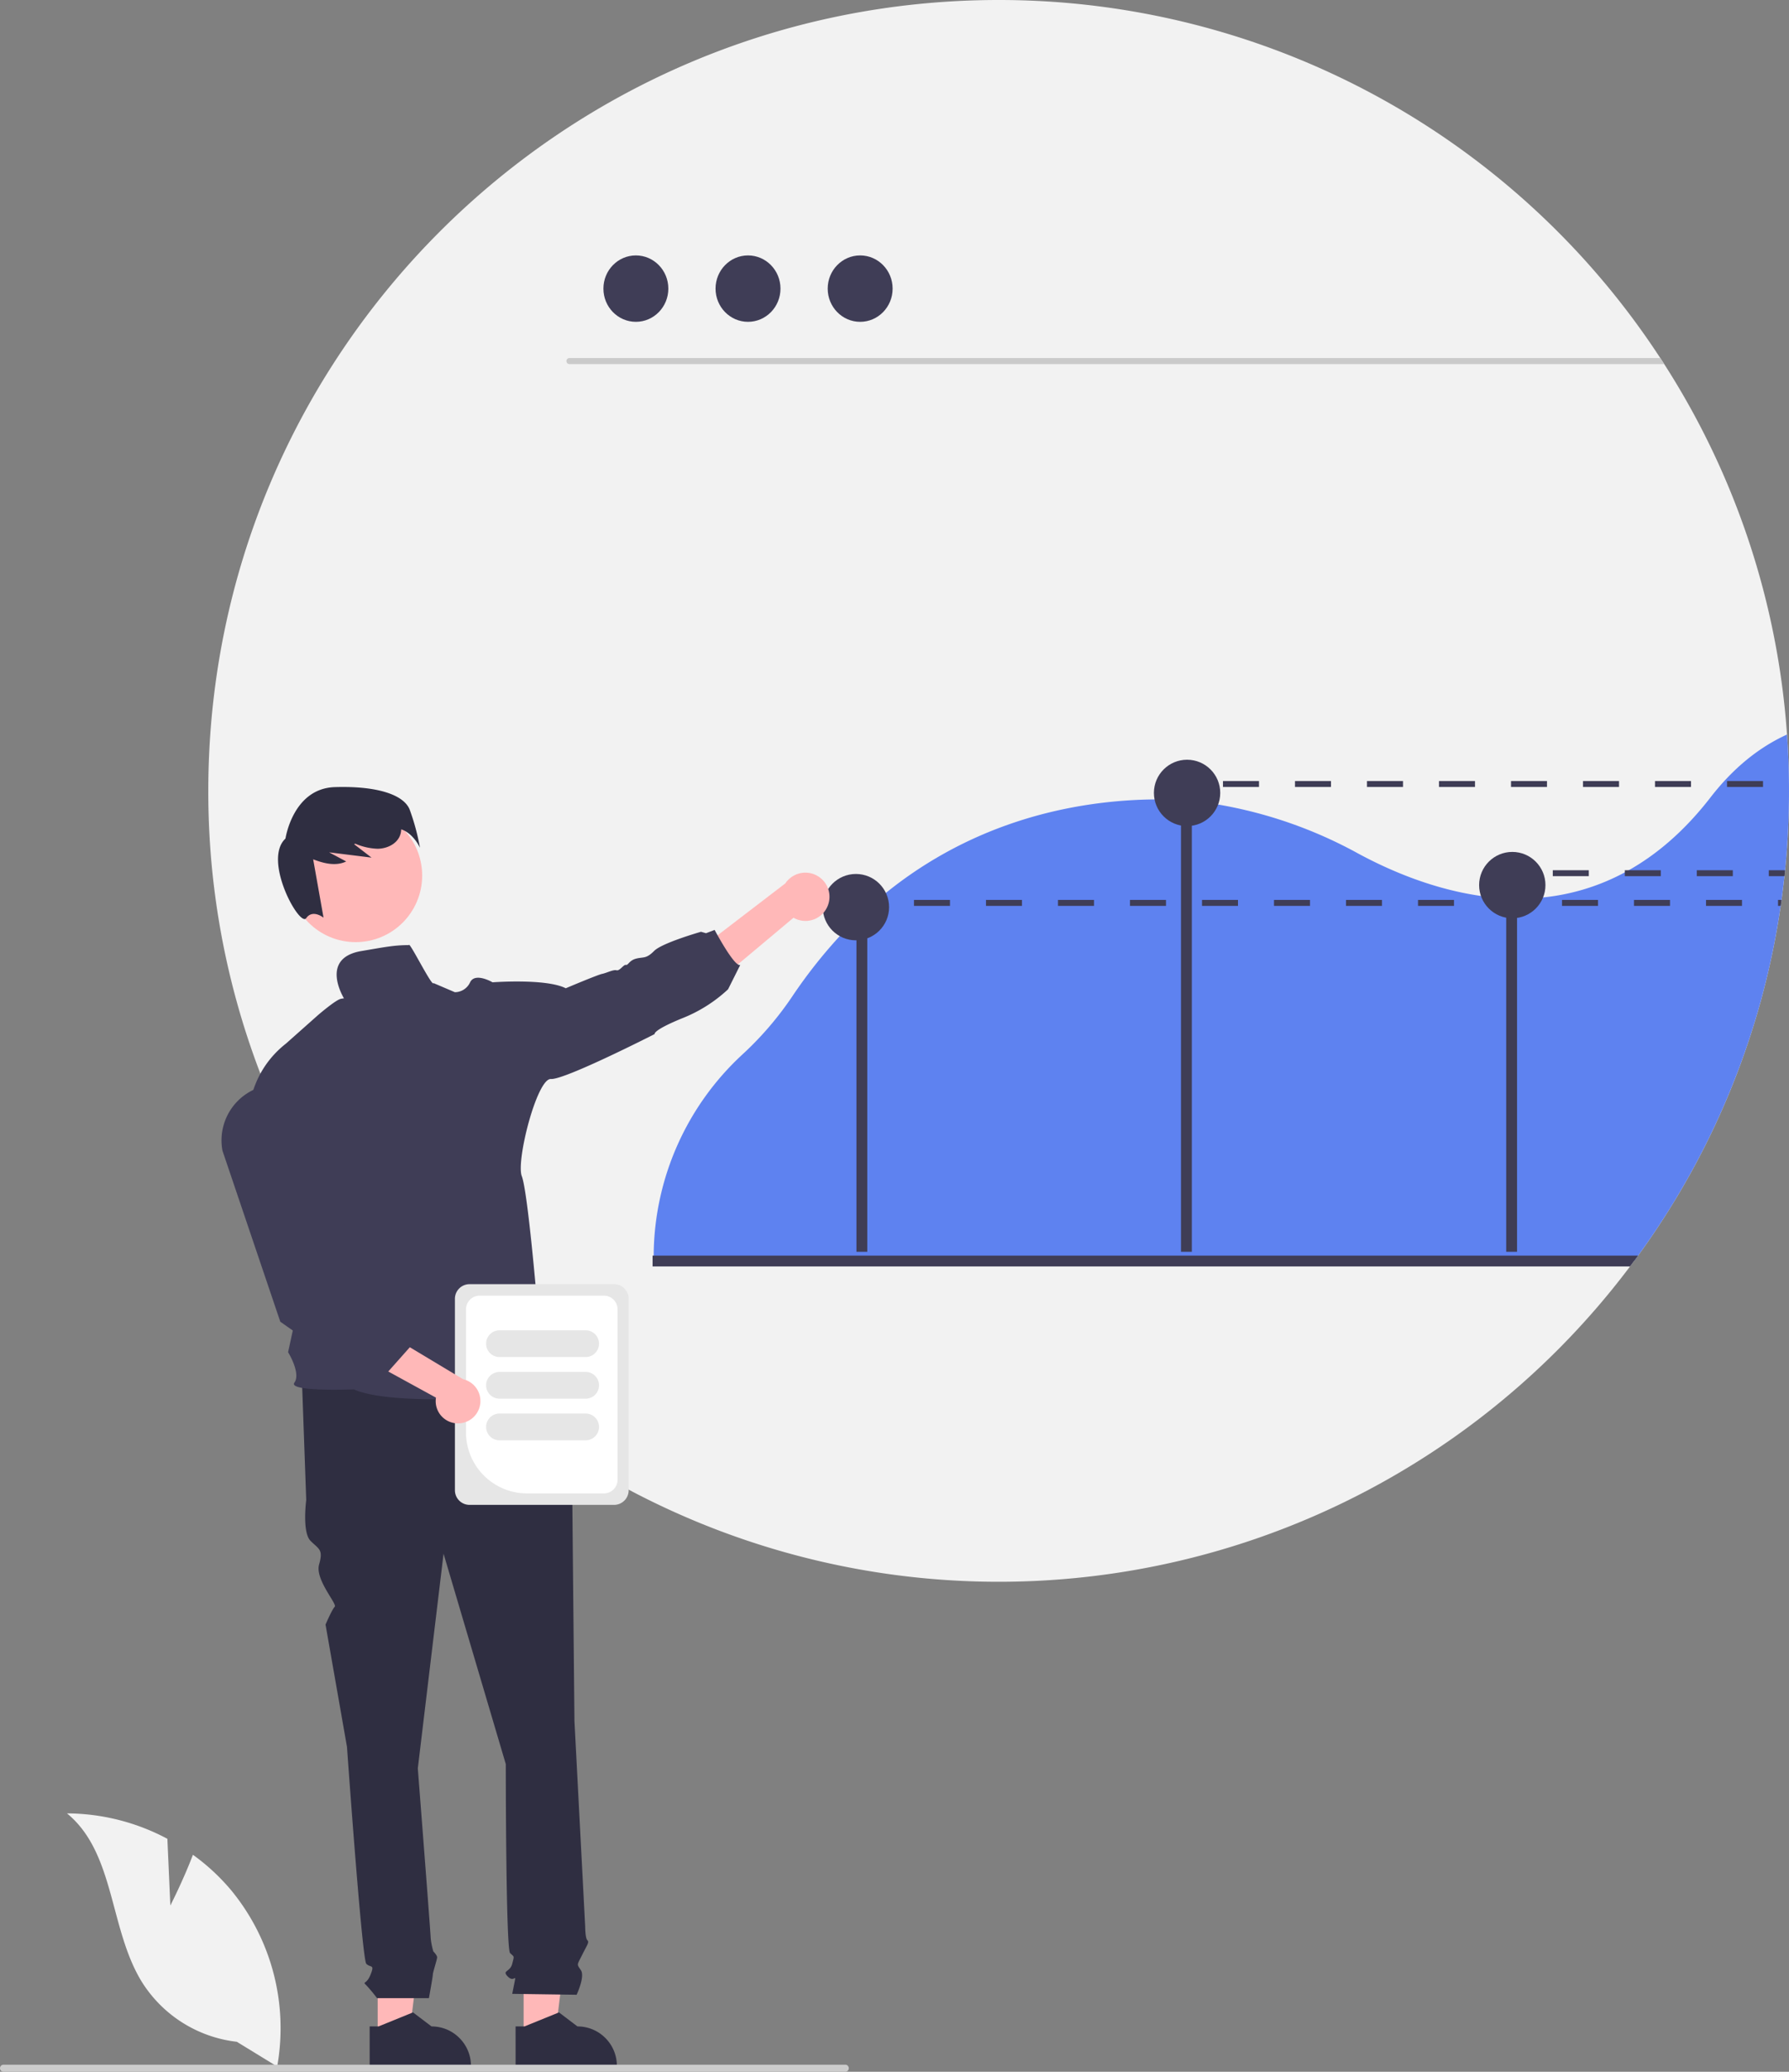 <svg xmlns="http://www.w3.org/2000/svg" xmlns:xlink="http://www.w3.org/1999/xlink" width="602.107" height="696.919" viewBox="0 0 602.107 696.919" role="img"><rect x="0" y="0" width="602.107" height="696.919" fill="#808080" stroke="none"/><path d="M901.053,367.541q0,2.97-.07,5.93c-.02,1.29-.06,2.58-.11,3.87-.01.37-.02.73-.04,1.1q-.045,1.065-.09,2.1-.33,6.915-1.02,13.73c-.02.22-.04.44-.06.65-.05.45-.09.9-.15,1.35-.14,1.35-.29,2.7-.46,4.03-.11.9-.22,1.79-.34,2.69-.06.43-.12.86-.17,1.28-.07.47-.13.93-.2,1.39-.03.2-.06.4-.09.61-.1.68-.2,1.37-.31,2.05-.13.89-.27,1.77-.42,2.66q-.21,1.32-.45,2.64c-.15.88-.31,1.76-.47,2.64-.16.89-.33,1.77-.5,2.65q-1.29,6.54-2.88,12.97-.63,2.505-1.29,5-1.095,4.05-2.31,8.06c-.23.74-.46,1.48-.69,2.21-.26.84-.53,1.68-.8,2.51-.27.84-.54,1.67-.82,2.5-.28.83-.56,1.66-.85,2.49-.28.82-.57,1.65-.87,2.47-.29.83-.59,1.65-.89,2.47-.31.82-.61,1.64-.92,2.45q-.93,2.46-1.91,4.87c-.32.81-.65,1.62-.99,2.42q-1.995,4.83-4.18,9.55c-.32.7-.64,1.4-.97,2.09-.22.46-.43.91-.65,1.37-.37.76-.73,1.51-1.1,2.26-.37.76-.75,1.53-1.14,2.3q-1.155,2.28-2.35,4.55c-.79,1.51-1.6,3.02-2.43,4.51s-1.67,2.98-2.52,4.45c-.43.74-.86,1.48-1.29,2.21q-2.595,4.395-5.36,8.69-2.745,4.275-5.67,8.45c-.97,1.39-1.96,2.78-2.96,4.15-.4.55-.8,1.09-1.2,1.63-.49.68-1,1.35-1.51,2.02a265.809,265.809,0,0,1-382.97,44.18q-4.38-3.66-8.6-7.5a267.376,267.376,0,0,1-46.71-55.98c-1.61-2.59-3.19-5.21-4.71-7.85a264.766,264.766,0,0,1-35.51-132.87c0-146.91,119.09-266,266-266a265.777,265.777,0,0,1,222.68,120.44c.44.67.88,1.35,1.32,2.03a264.422,264.422,0,0,1,41.33,124.62Q901.058,357.991,901.053,367.541Z" transform="translate(-298.947 -101.541)" fill="#f2f2f2"></path><path d="M859.053,224.011h-368.45a1.015,1.015,0,0,1,0-2.03h367.13C858.173,222.651,858.613,223.331,859.053,224.011Z" transform="translate(-298.947 -101.541)" fill="#cacaca"></path><ellipse cx="214.01" cy="97.09" rx="10.925" ry="11.169" fill="#3f3d56"></ellipse><ellipse cx="251.753" cy="97.09" rx="10.925" ry="11.169" fill="#3f3d56"></ellipse><ellipse cx="289.495" cy="97.09" rx="10.925" ry="11.169" fill="#3f3d56"></ellipse><path d="M900.383,348.631c-9.61,4.37-18.22,11.43-25.74,21.14-8.69,11.23-18,19.14-27.51,24.5-.45.25-.89.49-1.34.73a73.528,73.528,0,0,1-27.51,8.43,83.499,83.499,0,0,1-8.76.42c-1.22-.01-2.44-.04-3.65-.1-2.87-.14-5.71-.42-8.5-.82-16.02-2.28-30.51-8.44-41.24-14.23a150.088,150.088,0,0,0-47.21-16.52q-4.44-.735-8.86-1.15c-1.22-.12-2.43-.21-3.64-.29q-4.455-.3-8.9-.28c-1.52.01-3.03.04-4.55.1-25.54,1-58.85,8.28-88.72,33.71-.4.34-.79.68-1.19,1.02-.37.32-.74.65-1.11.98a149.143,149.143,0,0,0-13.34,13.47,169.09,169.09,0,0,0-13.2,17.25,110.056,110.056,0,0,1-16.64,19.3,92.677,92.677,0,0,0-29.82,67.12v.5c-.01.54-.01,1.09-.01,1.63h330.13c.4-.54.8-1.08,1.19-1.63,1-1.37,1.99-2.76,2.96-4.15q2.925-4.17,5.67-8.45,2.775-4.29,5.36-8.69c.43-.73.86-1.47,1.29-2.21.85-1.47,1.69-2.96,2.52-4.45s1.64-3,2.43-4.51q1.2-2.265,2.35-4.55c.39-.77.77-1.54,1.14-2.3.37-.75.73-1.5,1.1-2.26.22-.46.43-.91.65-1.37.33-.69.65-1.39.97-2.09q2.19-4.725,4.18-9.55c.34-.8.67-1.61.99-2.42q.975-2.415,1.91-4.87c.31-.81.61-1.63.92-2.45.3-.82.6-1.64.89-2.47.3-.82.59-1.65.87-2.47.29-.83.57-1.66.85-2.49.28-.83.55-1.66.82-2.5.27-.83.54-1.67.8-2.51.23-.73.46-1.47.69-2.21q1.215-4.005,2.31-8.06.66-2.49,1.29-5,1.59-6.42,2.88-12.97c.17-.88.34-1.76.5-2.65.16-.88.32-1.76.47-2.64q.24-1.32.45-2.64c.15-.89.29-1.77.42-2.66.11-.68.21-1.37.31-2.05.03-.21.06-.41.09-.61.07-.47.13-.93.19-1.39.06-.43.12-.86.18-1.28.12-.9.23-1.79.34-2.69.17-1.33.32-2.68.46-4.03h.01c.04-.45.09-.9.14-1.35.02-.21.04-.43.06-.65q.69-6.81,1.02-13.73.045-1.035.09-2.1c.02-.37.03-.73.04-1.1.05-1.29.09-2.58.11-3.87q.075-2.955.07-5.93Q901.053,358.001,900.383,348.631Z" transform="translate(-298.947 -101.541)" fill="#5E82F0"></path><rect x="288.244" y="314.155" width="3.648" height="106.939" fill="#3f3d56"></rect><rect x="397.473" y="264.211" width="3.648" height="156.883" fill="#3f3d56"></rect><rect x="506.927" y="297.047" width="3.648" height="124.047" fill="#3f3d56"></rect><circle cx="399.522" cy="266.726" r="11.161" fill="#3f3d56"></circle><circle cx="508.976" cy="297.737" r="11.161" fill="#3f3d56"></circle><circle cx="288.069" cy="305.155" r="11.161" fill="#3f3d56"></circle><path d="M850.263,523.911c-.4.55-.8,1.09-1.2,1.63-.49.68-1,1.35-1.51,2.02h-328.97v-3.65Z" transform="translate(-298.947 -101.541)" fill="#3f3d56"></path><polygon points="127.115 685.125 137.686 685.125 142.715 644.349 127.113 644.35 127.115 685.125" fill="#ffb8b8"></polygon><path d="M453.563,787.101a13.14,13.14,0,0,0-4.3-2.89,13.412,13.412,0,0,0-5.08-1l-6.23-4.72-.33.13-11.28,4.59h-2.98v13.7h34.09v-.43A13.16,13.16,0,0,0,453.563,787.101Z" transform="translate(-298.947 -101.541)" fill="#2f2e41"></path><polygon points="176.228 685.125 186.799 685.125 191.828 644.349 176.226 644.35 176.228 685.125" fill="#ffb8b8"></polygon><path d="M502.683,787.101a13.077,13.077,0,0,0-4.31-2.89,13.336,13.336,0,0,0-5.08-1l-6.22-4.72-.34.14-11.28,4.58h-2.98l.01,13.7h34.08v-.43A13.192,13.192,0,0,0,502.683,787.101Z" transform="translate(-298.947 -101.541)" fill="#2f2e41"></path><path d="M483.625,563.522,400.566,565.689l1.444,40.446s-1.444,10.834,1.444,13.723,4.333,2.889,2.889,7.945,6.187,13.313,5.26,14.24-3.094,5.983-3.094,5.983l7.222,41.168s5.056,71.503,6.5,72.947,2.889,0,1.444,3.611-2.889,2.167-1.444,3.611a53.192,53.192,0,0,1,3.611,4.333h17.462s1.317-7.222,1.317-7.945,1.444-5.056,1.444-5.778-1.277-1.999-1.277-1.999a23.761,23.761,0,0,1-.89-4.501c0-1.444-4.333-57.058-4.333-57.058l8.667-72.225,20.945,70.78s0,62.113,1.444,63.558,1.444.722.722,3.611-3.611,2.167-1.444,4.333,2.889-1.444,2.167,2.167l-.722,3.611,21.667.31s2.889-6.088,1.444-8.255-1.358-1.575.404-5.121,2.485-4.268,1.762-4.99-.722-4.564-.722-4.564l-3.611-69.106s-.722-72.947-.722-75.114a7.204,7.204,0,0,1,.6-3.249v-2.941l-2.767-10.421Z" transform="translate(-298.947 -101.541)" fill="#2f2e41"></path><path d="M577.621,405.998a8.065,8.065,0,0,1-11.61,4.261l-36.054,30.205-1.959-14.764,35.264-26.995a8.109,8.109,0,0,1,14.359,7.293Z" transform="translate(-298.947 -101.541)" fill="#ffb8b8"></path><circle cx="119.696" cy="294.534" r="22.39" fill="#ffb8b8"></circle><path d="M436.794,373.792c-2.084-4.968-11.017-7.918-25.153-7.474s-16.611,17.301-16.611,17.301c-7.786,7.257,4.784,29.914,6.965,26.79,2.181-3.124,5.842-.171,5.842-.171l-3.489-19.627c3.685,1.418,7.648,2.369,11.114.718l-5.743-3.071,14.278,1.777-5.888-4.53c.143-.047.285-.096.428-.144a20.924,20.924,0,0,0,7.46,1.694c3.002-.022,6.192-1.429,7.45-4.155a6.139,6.139,0,0,0,.533-2.376c4.139,1.344,6.313,6.193,6.313,6.193A76.403,76.403,0,0,0,436.794,373.792Z" transform="translate(-298.947 -101.541)" fill="#2f2e41"></path><path d="M436.565,419.465c-5,0-8.22.69-16,2-14.36,2.42-5.76,16.065-5.76,16.065s.65-.33-1.11,0-7.76,5.52-7.76,5.52l-10.73,9.53c-16.17,12.69-12.55,32.49-12.55,32.49l23.58,23.73-10.33,47.61s4.39,7.07,2.12,10.24,20,2.26,20,2.26c15.37,6.85,69.52,1.06,69.52,1.06-.75-1.96-8-17.15-8-17.15,3.15-5.44.15-13.3.15-13.3s-3.13-37.18-5.13-42.32,5.12-32.99,9.8-32.69,34.91-15.12,34.91-15.12-.76-1.21,9.22-5.29a48.911,48.911,0,0,0,15.49-9.77l4.1-8.19c-1.97.76-8.62-11.78-8.62-11.78l-2.9,1.105-1.68-.485s-13.11,3.73-15.79,6.45-3.58,1.96-6,2.57-2.72,2.31-3.48,2.12-2.11,2.11-3.17,1.81-3.33.91-4.84,1.21-12.24,4.84-12.24,4.84c-6.64-3.36-24.64-2-24.64-2s-5.89-3.47-7.56,0a5.69,5.69,0,0,1-5.13,3.33l-7.18-3.07C444.438,433.763,436.606,417.887,436.565,419.465Z" transform="translate(-298.947 -101.541)" fill="#3f3d56"></path><path d="M356.278,742.531l-.998-22.434a72.455,72.455,0,0,0-33.796-8.555c16.231,13.27,14.203,38.851,25.208,56.697a43.582,43.582,0,0,0,31.959,20.14l13.583,8.316A73.03,73.03,0,0,0,376.842,737.516a70.543,70.543,0,0,0-12.964-12.046C360.624,734.048,356.278,742.531,356.278,742.531Z" transform="translate(-298.947 -101.541)" fill="#f2f2f2"></path><path d="M298.947,797.269a1.186,1.186,0,0,0,1.19,1.19h283.29a1.19,1.19,0,1,0,0-2.38h-283.29A1.187,1.187,0,0,0,298.947,797.269Z" transform="translate(-298.947 -101.541)" fill="#ccc"></path><rect x="289.494" y="302.729" width="6" height="2" fill="#3f3d56"></rect><path d="M606.553,404.271v2h12.12v-2Zm24.24,0v2h12.11v-2Zm24.23,0v2h12.12v-2Zm24.23,0v2h12.12v-2Zm24.24,0v2h12.11v-2Zm24.23,0v2h12.12v-2Zm24.23,0v2h12.12v-2Zm24.24,0v2h12.11v-2Zm24.23,0v2h12.12v-2Zm24.23,0v2h12.12v-2Zm24.23,0v2h12.12v-2Zm24.24,0v2h12.11v-2Zm24.23,0v2h.9c.03-.21.06-.41.09-.61.07-.46.13-.92.2-1.39Z" transform="translate(-298.947 -101.541)" fill="#3f3d56"></path><rect x="393.494" y="262.729" width="6" height="2" fill="#3f3d56"></rect><path d="M710.553,364.271v2h12.12v-2Zm24.24,0v2h12.11v-2Zm24.23,0v2h12.12v-2Zm24.23,0v2h12.12v-2Zm24.24,0v2h12.11v-2Zm24.23,0v2h12.12v-2Zm24.23,0v2h12.12v-2Zm24.24,0v2h12.11v-2Z" transform="translate(-298.947 -101.541)" fill="#3f3d56"></path><rect x="504.494" y="292.729" width="6" height="2" fill="#3f3d56"></rect><path d="M821.553,394.271v2h12.12v-2Zm24.24,0v2h12.11v-2Zm24.23,0v2h12.12v-2Zm24.23,0v2h5.27c.04-.45.09-.9.14-1.35.02-.21.04-.43.06-.65Z" transform="translate(-298.947 -101.541)" fill="#3f3d56"></path><path d="M452.053,602.85V538.44a4.923,4.923,0,0,1,4.917-4.917h48.643a4.923,4.923,0,0,1,4.917,4.917v64.409a4.923,4.923,0,0,1-4.917,4.917H456.97A4.923,4.923,0,0,1,452.053,602.85Z" transform="translate(-298.947 -101.541)" fill="#e6e6e6"></path><path d="M455.785,583.395V541.987a4.61,4.61,0,0,1,4.605-4.605h41.805a4.61,4.61,0,0,1,4.605,4.605v57.316a4.61,4.61,0,0,1-4.605,4.605H476.297A20.536,20.536,0,0,1,455.785,583.395Z" transform="translate(-298.947 -101.541)" fill="#fff"></path><path d="M462.553,553.541a4.505,4.505,0,0,1,4.5-4.5h29a4.5,4.5,0,1,1,0,9h-29A4.505,4.505,0,0,1,462.553,553.541Z" transform="translate(-298.947 -101.541)" fill="#e6e6e6"></path><path d="M462.553,567.541a4.505,4.505,0,0,1,4.5-4.5h29a4.5,4.5,0,1,1,0,9h-29A4.505,4.505,0,0,1,462.553,567.541Z" transform="translate(-298.947 -101.541)" fill="#e6e6e6"></path><path d="M462.553,581.541a4.505,4.505,0,0,1,4.5-4.5h29a4.5,4.5,0,1,1,0,9h-29A4.505,4.505,0,0,1,462.553,581.541Z" transform="translate(-298.947 -101.541)" fill="#e6e6e6"></path><path d="M453.202,580.349a7.483,7.483,0,0,1-7.528-8.659l-41.53-22.739,12.155-6.574,38.486,23.114a7.524,7.524,0,0,1-1.582,14.858Z" transform="translate(-298.947 -101.541)" fill="#ffb8b8"></path><path d="M429.053,563.541l-14.727-2.616-5.273-4.384-3.546-1.806-12.223-8.579-.036-.108-19.421-57.41a18.804,18.804,0,0,1,13.915-21.737h0a18.784,18.784,0,0,1,23.168,15.86l6.25,49.203,10.361,10.7,4.533.878,1.043,4.881,3.957,6.119Z" transform="translate(-298.947 -101.541)" fill="#3f3d56"></path></svg>